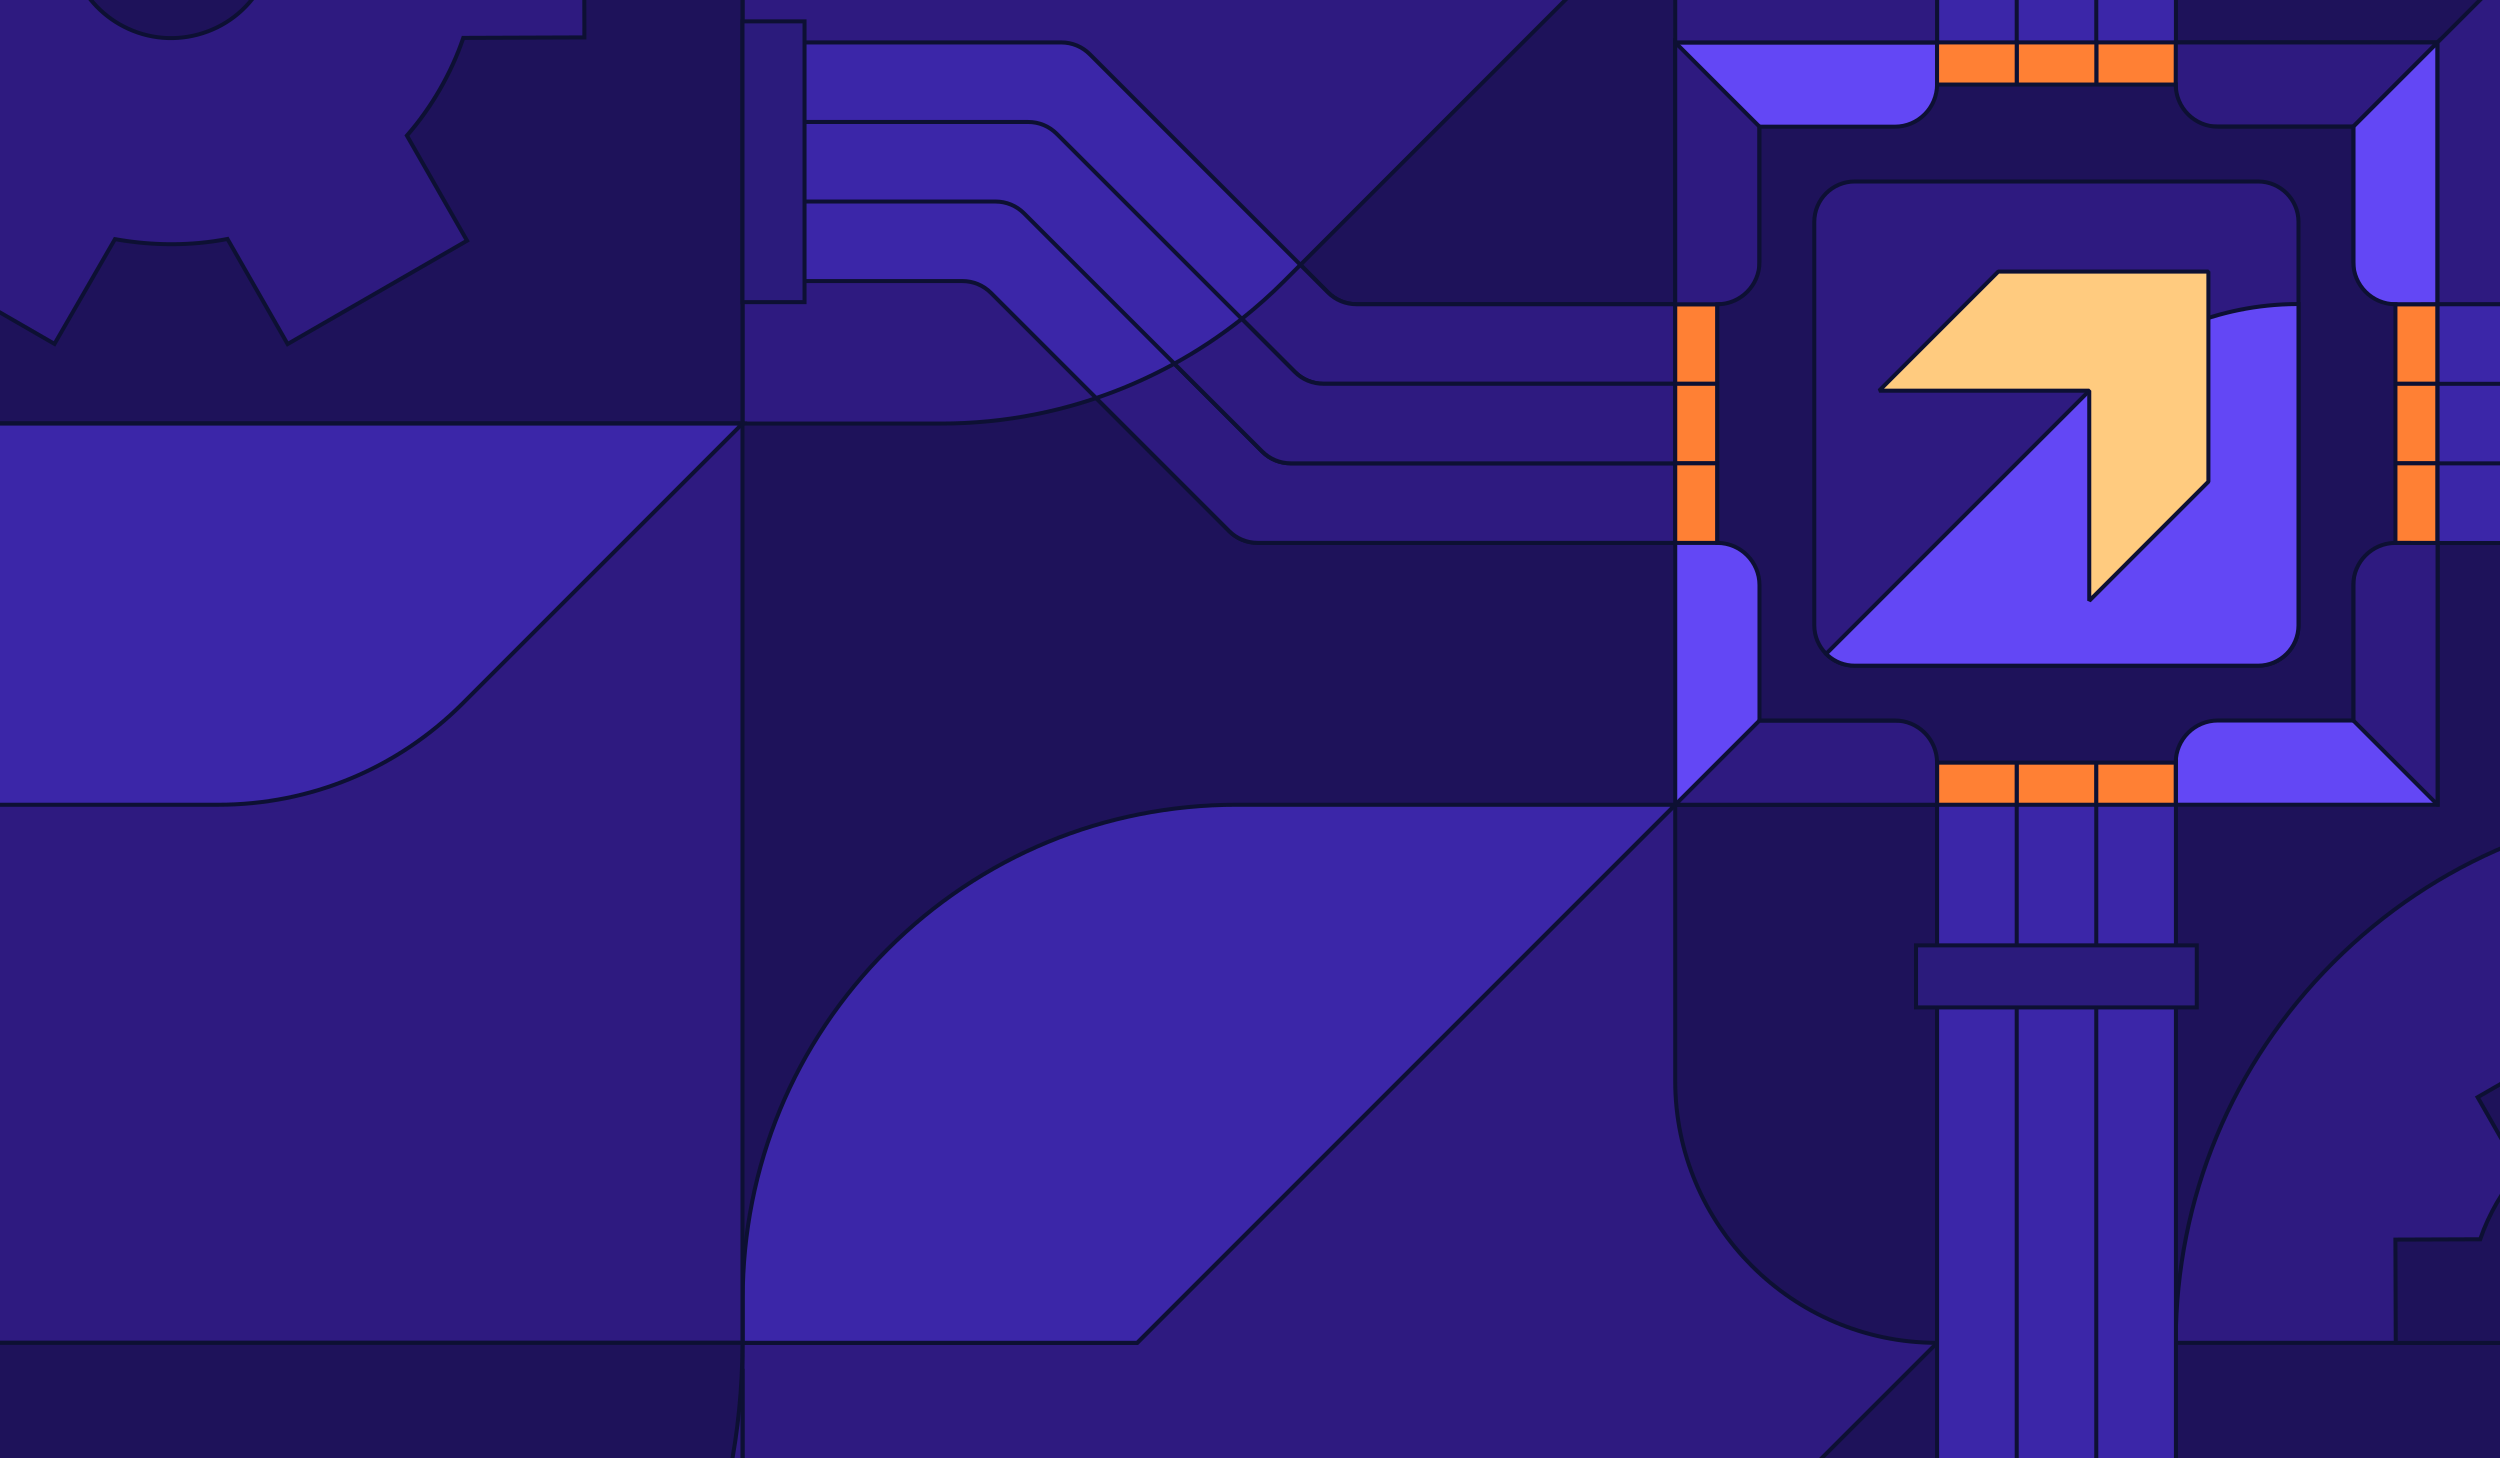 <svg width="960" height="560" viewBox="0 0 960 560" fill="none" xmlns="http://www.w3.org/2000/svg">
<g clip-path="url(#clip0_3209_75037)">
<path d="M1080.22 -42.226H-4.537V768.938H1080.22V-42.226Z" fill="#1E125A"/>
<path d="M1080.99 769.713H-5.312V-43H1080.99V769.713ZM-3.763 768.164H1079.44V-41.45H-3.763V768.164Z" fill="#0D1033"/>
<path d="M743.835 309.026H643.286L436.663 515.649H285.115V768.939H490.544L743.835 515.649V309.026Z" fill="#2E1A80"/>
<path d="M490.862 769.714H284.34V514.874H436.338L642.96 308.252H744.602V515.975L744.377 516.207L490.862 769.722V769.714ZM285.89 768.164H490.219L743.06 515.332V309.802H643.611L436.989 516.424H285.898V768.164H285.89Z" fill="#0D1033"/>
<path d="M285.185 515.648V498.741C285.185 393.962 370.129 309.018 474.908 309.018H643.293L436.663 515.648H285.185Z" fill="#3B26A8"/>
<path d="M436.981 516.423H284.41V498.742C284.41 447.859 304.222 400.022 340.205 364.039C376.188 328.056 424.026 308.244 474.908 308.244H645.161L436.981 516.423ZM285.96 514.874H436.338L641.418 309.801H474.908C424.436 309.801 376.994 329.458 341.306 365.139C305.617 400.82 285.968 448.278 285.968 498.742V514.874H285.96Z" fill="#0D1033"/>
<path d="M643.287 309.025H743.836V515.647C688.343 515.647 643.287 470.591 643.287 415.098V309.017V309.025Z" fill="#1E125A"/>
<path d="M744.61 516.423H743.835C687.97 516.423 642.511 470.972 642.511 415.099V308.243H744.61V516.415V516.423ZM644.061 309.801V415.107C644.061 469.864 688.396 514.455 743.06 514.873V309.801H644.061Z" fill="#0D1033"/>
<path d="M643.286 -42.226L492.869 108.191C457.994 143.066 410.699 162.654 361.374 162.654H285.108V-42.226H643.278H643.286Z" fill="#2E1A80"/>
<path d="M361.381 163.429H284.34V-43H645.161L493.419 108.734C475.993 126.16 455.608 139.781 432.835 149.211C410.063 158.64 386.021 163.421 361.373 163.421L361.381 163.429ZM285.89 161.879H361.381C385.827 161.879 409.668 157.137 432.247 147.785C454.825 138.433 475.04 124.928 492.326 107.641L641.418 -41.45H285.89V161.879Z" fill="#0D1033"/>
<path d="M674.697 116.823H520.894C516.788 116.823 512.844 115.188 509.938 112.282L418.486 20.829C415.58 17.924 411.636 16.289 407.53 16.289H285.123V107.935H369.571C373.677 107.935 377.621 109.57 380.527 112.476L471.979 203.928C474.885 206.834 478.829 208.469 482.936 208.469H674.697V116.83V116.823Z" fill="#3B26A8"/>
<path d="M675.472 209.234H482.936C478.589 209.234 474.506 207.545 471.43 204.469L379.977 113.017C377.196 110.235 373.5 108.709 369.571 108.709H284.348V15.513H407.53C411.877 15.513 415.96 17.202 419.036 20.278L510.489 111.73C513.27 114.512 516.966 116.046 520.895 116.046H675.472V209.234ZM285.89 107.159H369.564C373.91 107.159 377.994 108.848 381.07 111.924L472.522 203.377C475.304 206.158 479 207.692 482.936 207.692H673.922V117.604H520.895C516.548 117.604 512.465 115.914 509.388 112.838L417.936 21.386C415.154 18.604 411.458 17.078 407.53 17.078H285.898V107.174L285.89 107.159Z" fill="#0D1033"/>
<path d="M674.697 178.691H495.643C491.296 178.691 487.213 177.001 484.136 173.925L392.684 82.473C389.902 79.691 386.206 78.165 382.278 78.165H285.123V76.615H382.278C386.625 76.615 390.708 78.304 393.784 81.38L485.237 172.833C488.018 175.615 491.714 177.141 495.65 177.141H674.705V178.691H674.697Z" fill="#0D1033"/>
<path d="M674.697 148.14H508.187C503.84 148.14 499.757 146.451 496.681 143.375L405.228 51.922C402.447 49.141 398.751 47.614 394.822 47.614H285.123V46.065H394.822C399.169 46.065 403.253 47.754 406.329 50.83L497.781 142.282C500.563 145.064 504.259 146.598 508.187 146.598H674.697V148.148V148.14Z" fill="#0D1033"/>
<path d="M476.846 122.449L497.224 142.827C500.13 145.732 504.073 147.367 508.18 147.367H674.69V116.824H520.887C516.781 116.824 512.837 115.189 509.931 112.283L499.347 101.699L492.862 108.184C487.779 113.267 482.417 118.025 476.838 122.441L476.846 122.449Z" fill="#2E1A80"/>
<path d="M675.472 148.142H508.187C503.84 148.142 499.757 146.453 496.681 143.377L475.683 122.379L476.365 121.837C481.983 117.381 487.352 112.608 492.327 107.634L499.362 100.599L510.488 111.725C513.27 114.507 516.966 116.041 520.894 116.041H675.472V148.134V148.142ZM478.008 122.511L497.774 142.276C500.555 145.058 504.251 146.592 508.179 146.592H673.914V117.598H520.887C516.54 117.598 512.457 115.909 509.38 112.833L499.346 102.799L493.411 108.734C488.6 113.546 483.416 118.179 478 122.511H478.008Z" fill="#0D1033"/>
<path d="M484.679 173.379L450.951 139.65C441.343 144.935 431.286 149.351 420.911 152.861L471.98 203.93C474.885 206.835 478.829 208.47 482.936 208.47H674.697V177.927H495.643C491.536 177.927 487.592 176.292 484.687 173.386L484.679 173.379Z" fill="#2E1A80"/>
<path d="M675.471 209.237H482.935C478.588 209.237 474.505 207.548 471.429 204.472L419.485 152.528L420.67 152.125C430.975 148.646 441.04 144.214 450.586 138.968L451.097 138.689L485.244 172.836C488.026 175.618 491.721 177.152 495.65 177.152H675.479V209.245L675.471 209.237ZM422.336 153.186L472.521 203.372C475.303 206.153 478.999 207.688 482.927 207.688H673.914V178.694H495.634C491.288 178.694 487.204 177.005 484.128 173.928L450.811 140.611C441.699 145.585 432.13 149.808 422.328 153.194L422.336 153.186Z" fill="#0D1033"/>
<path d="M508.179 147.367C504.072 147.367 500.129 145.732 497.223 142.826L476.845 122.448C468.678 128.918 460.008 134.667 450.95 139.649L484.679 173.377C487.584 176.283 491.528 177.918 495.635 177.918H674.689V147.367H508.179Z" fill="#2E1A80"/>
<path d="M675.471 178.692H495.642C491.295 178.692 487.212 177.003 484.136 173.927L449.672 139.463L450.578 138.967C459.613 134 468.291 128.235 476.364 121.843L476.907 121.417L497.773 142.283C500.554 145.065 504.25 146.599 508.179 146.599H675.463V178.7L675.471 178.692ZM452.229 139.827L485.236 172.827C488.018 175.608 491.714 177.142 495.642 177.142H673.921V148.141H508.186C503.84 148.141 499.756 146.452 496.68 143.376L476.79 123.486C469.073 129.553 460.821 135.046 452.229 139.827Z" fill="#0D1033"/>
<path d="M1042.1 309.026H1080.22V515.649H835.473C835.473 401.61 928.056 309.026 1042.1 309.026Z" fill="#2E1A80"/>
<path d="M1080.99 516.424H834.698V515.649C834.698 460.249 856.269 408.166 895.444 368.998C934.62 329.831 986.703 308.252 1042.1 308.252H1080.99V516.424ZM836.248 514.874H1079.44V309.802H1042.1C987.114 309.802 935.418 331.21 896.537 370.091C857.842 408.785 836.449 460.18 836.248 514.874Z" fill="#0D1033"/>
<path d="M936.022 16.289H643.286V309.025H936.022V16.289Z" fill="#6347F5"/>
<path d="M642.511 15.513V309.791H936.797V15.513H642.511ZM935.248 308.241H644.061V17.062H935.248V308.241Z" fill="#0D1033"/>
<path d="M903.657 147.39H936.014V116.831H903.657V147.39Z" fill="#FF8034"/>
<path d="M936.797 148.172H902.891V116.063H936.797V148.172ZM904.44 146.623H935.247V117.613H904.44V146.623Z" fill="#0D1033"/>
<path d="M903.657 177.942H936.014V147.383H903.657V177.942Z" fill="#FF8034"/>
<path d="M936.797 178.708H902.891V146.6H936.797V178.708ZM904.44 177.159H935.247V148.149H904.44V177.159Z" fill="#0D1033"/>
<path d="M903.657 208.479H936.014V177.919H903.657V208.479Z" fill="#FF8034"/>
<path d="M936.797 209.252H902.891V177.144H936.797V209.252ZM904.44 207.703H935.247V178.693H904.44V207.703Z" fill="#0D1033"/>
<path d="M643.285 147.396H659.464V116.837H643.285V147.396Z" fill="#FF8034"/>
<path d="M660.239 148.171H642.511V116.062H660.239V148.171ZM644.061 146.622H658.69V117.612H644.061V146.622Z" fill="#0D1033"/>
<path d="M643.285 177.941H659.464V147.382H643.285V177.941Z" fill="#FF8034"/>
<path d="M660.239 178.707H642.511V146.599H660.239V178.707ZM644.061 177.158H658.69V148.148H644.061V177.158Z" fill="#0D1033"/>
<path d="M643.285 208.477H659.464V177.917H643.285V208.477Z" fill="#FF8034"/>
<path d="M660.239 209.25H642.511V177.142H660.239V209.25ZM644.061 207.701H658.69V178.691H644.061V207.701Z" fill="#0D1033"/>
<path d="M835.559 -42.226H743.835V769.225H835.559V-42.226Z" fill="#3B26A8"/>
<path d="M836.333 770H743.06V-43H836.333V770ZM744.609 768.45H834.784V-41.45H744.609V768.45Z" fill="#0D1033"/>
<path d="M775.192 -42.226H773.642V769.225H775.192V-42.226Z" fill="#0D1033"/>
<path d="M805.743 -42.226H804.194V769.225H805.743V-42.226Z" fill="#0D1033"/>
<path d="M804.913 276.67V309.026H835.472V276.67H804.913Z" fill="#FF8034"/>
<path d="M836.247 309.801H804.139V275.895H836.247V309.801ZM805.688 308.252H834.698V277.445H805.688V308.252Z" fill="#0D1033"/>
<path d="M774.377 276.67V309.027H804.936V276.67H774.377Z" fill="#FF8034"/>
<path d="M805.704 309.801H773.595V275.895H805.704V309.801ZM775.145 308.252H804.154V277.445H775.145V308.252Z" fill="#0D1033"/>
<path d="M743.835 276.661V309.018H774.394V276.661H743.835Z" fill="#FF8034"/>
<path d="M775.169 309.801H743.06V275.895H775.169V309.801ZM744.609 308.252H773.619V277.445H744.609V308.252Z" fill="#0D1033"/>
<path d="M804.968 16.289V48.645H835.558V16.289H804.968Z" fill="#FF8034"/>
<path d="M836.334 49.419H804.194V15.513H836.334V49.419ZM805.743 47.869H834.784V17.062H805.743V47.869Z" fill="#0D1033"/>
<path d="M774.401 16.289V48.645H804.991V16.289H774.401Z" fill="#FF8034"/>
<path d="M805.765 49.419H773.625V15.513H805.765V49.419ZM775.175 47.869H804.215V17.062H775.175V47.869Z" fill="#0D1033"/>
<path d="M743.835 16.281V48.638H774.425V16.281H743.835Z" fill="#FF8034"/>
<path d="M775.192 49.419H743.052V15.513H775.192V49.419ZM744.602 47.869H773.642V17.062H744.602V47.869Z" fill="#0D1033"/>
<path d="M1080.22 116.792H936.022V208.516H1080.22V116.792Z" fill="#3B26A8"/>
<path d="M1080.99 209.291H935.248V116.018H1080.99V209.291ZM936.797 207.741H1079.44V117.567H936.797V207.741Z" fill="#0D1033"/>
<path d="M1080.22 177.158H936.023V178.708H1080.22V177.158Z" fill="#0D1033"/>
<path d="M1080.22 146.607H936.023V148.157H1080.22V146.607Z" fill="#0D1033"/>
<path d="M675.642 276.67L643.286 309.027H743.835V276.67H675.642Z" fill="#2E1A80"/>
<path d="M744.61 309.801H641.419L675.325 275.895H744.61V309.801ZM645.161 308.252H743.06V277.445H675.968L645.161 308.252Z" fill="#0D1033"/>
<path d="M675.643 48.646L643.287 16.289V116.838H675.643V48.646Z" fill="#2E1A80"/>
<path d="M676.418 117.613H642.511V14.422L676.418 48.328V117.613ZM644.061 116.063H674.868V48.964L644.061 18.157V116.056V116.063Z" fill="#0D1033"/>
<path d="M903.665 48.646L936.022 16.289H835.511L835.473 48.646H903.665Z" fill="#2E1A80"/>
<path d="M903.983 49.419H834.698L834.745 15.513H937.889L903.983 49.419ZM836.248 47.869H903.34L934.147 17.062H836.287L836.248 47.869Z" fill="#0D1033"/>
<path d="M903.665 276.671L936.022 309.027V208.525L903.665 208.479V276.671Z" fill="#2E1A80"/>
<path d="M935.247 207.742L902.891 207.703V276.988L935.697 309.794H936.797V207.742H935.247ZM935.247 307.152L904.44 276.345V209.253L935.247 209.292V307.152Z" fill="#0D1033"/>
<path d="M903.665 48.647L936.022 16.29V116.793L903.665 116.839V48.647Z" fill="#6347F5"/>
<path d="M902.891 117.613V48.328L936.797 14.422V117.566L902.891 117.613ZM904.44 48.971V116.063L935.247 116.025V18.164L904.44 48.971Z" fill="#0D1033"/>
<path d="M903.665 100.661V48.647H851.651C842.718 48.647 835.473 41.403 835.473 32.469H743.835C743.835 41.403 736.59 48.647 727.656 48.647H675.642V100.661C675.642 109.595 668.398 116.839 659.464 116.839V208.478C668.398 208.478 675.642 215.722 675.642 224.656V276.67H727.656C736.59 276.67 743.835 283.915 743.835 292.849H835.473C835.473 283.915 842.718 276.67 851.651 276.67H903.665V224.656C903.665 215.722 910.91 208.478 919.844 208.478V116.839C910.91 116.839 903.665 109.595 903.665 100.661Z" fill="#1E125A"/>
<path d="M836.248 293.624H743.06V292.849C743.06 284.357 736.149 277.445 727.657 277.445H674.868V224.657C674.868 216.165 667.956 209.253 659.464 209.253H658.689V116.065H659.464C667.956 116.065 674.868 109.154 674.868 100.661V47.873H727.657C736.149 47.873 743.06 40.961 743.06 32.469V31.694H836.248V32.469C836.248 40.961 843.16 47.873 851.652 47.873H904.441V100.661C904.441 109.154 911.352 116.065 919.844 116.065H920.619V209.253H919.844C911.352 209.253 904.441 216.165 904.441 224.657V277.445H851.652C843.16 277.445 836.248 284.357 836.248 292.849V293.624ZM744.587 292.074H834.714C835.117 283.086 842.563 275.896 851.652 275.896H902.891V224.657C902.891 215.568 910.081 208.13 919.069 207.719V117.591C910.081 117.188 902.891 109.742 902.891 100.654V49.422H851.652C842.563 49.422 835.125 42.232 834.714 33.244H744.587C744.184 42.232 736.738 49.422 727.649 49.422H676.41V100.661C676.41 109.75 669.219 117.188 660.231 117.591V207.719C669.219 208.122 676.41 215.568 676.41 224.657V275.896H727.649C736.738 275.896 744.176 283.086 744.587 292.074Z" fill="#0D1033"/>
<path d="M712.183 255.626L867.124 255.626C875.683 255.626 882.621 248.688 882.621 240.129V85.188C882.621 76.629 875.683 69.691 867.124 69.691L712.183 69.691C703.624 69.691 696.686 76.629 696.686 85.188V240.129C696.686 248.688 703.624 255.626 712.183 255.626Z" fill="#2E1A80"/>
<path d="M867.125 256.4H712.183C703.21 256.4 695.912 249.101 695.912 240.129V85.187C695.912 76.215 703.21 68.916 712.183 68.916H867.125C876.097 68.916 883.396 76.215 883.396 85.187V240.129C883.396 249.101 876.097 256.4 867.125 256.4ZM712.183 70.466C704.063 70.466 697.461 77.067 697.461 85.187V240.129C697.461 248.249 704.063 254.851 712.183 254.851H867.125C875.245 254.851 881.846 248.249 881.846 240.129V85.187C881.846 77.067 875.245 70.466 867.125 70.466H712.183Z" fill="#0D1033"/>
<path d="M1046.12 421.746C1036.14 419.941 1025.73 419.864 1015.85 421.793L999.68 393.52L951.416 421.32L967.587 449.594C964.294 453.344 961.295 457.551 958.73 461.999C956.158 466.454 954.012 471.141 952.416 475.876L919.842 476.007L919.966 515.647H1005.78C1002 507.659 1002.07 498.012 1006.83 489.776C1014.54 476.426 1031.59 471.854 1044.95 479.564C1057.63 486.886 1062.36 502.638 1056.2 515.647H1080.22V403.856L1062.39 393.558L1046.12 421.746Z" fill="#1E125A"/>
<path d="M1080.99 516.423H1054.96L1055.49 515.315C1061.5 502.654 1056.69 487.243 1044.55 480.238C1031.6 472.761 1014.98 477.217 1007.5 490.164C1003.06 497.858 1002.67 507.264 1006.48 515.315L1006.99 516.423H919.192L919.06 475.233L951.851 475.101C953.439 470.522 955.523 465.989 958.049 461.612C960.575 457.234 963.458 453.166 966.634 449.501L950.347 421.042L999.959 392.466L1016.25 420.933C1025.62 419.175 1035.79 419.159 1045.71 420.895L1062.1 392.513L1080.99 403.422V516.438V516.423ZM1057.39 514.873H1079.44V404.306L1062.67 394.62L1046.51 422.607L1045.98 422.514C1035.87 420.685 1025.51 420.701 1016 422.56L1015.46 422.669L999.394 394.589L952.47 421.615L968.533 449.695L968.168 450.113C964.922 453.809 961.97 457.939 959.397 462.394C956.825 466.849 954.725 471.467 953.145 476.132L952.966 476.659L920.617 476.79L920.741 514.889H1004.59C1001.11 506.629 1001.66 497.192 1006.17 489.405C1014.07 475.713 1031.64 471.003 1045.33 478.906C1057.82 486.112 1062.96 501.717 1057.39 514.881V514.873Z" fill="#0D1033"/>
<path d="M712.184 255.625H867.126C875.687 255.625 882.622 248.69 882.622 240.128V116.753C852.489 116.753 823.588 128.724 802.273 150.032L701.22 251.084C704.025 253.889 707.899 255.625 712.176 255.625H712.184Z" fill="#6347F5"/>
<path d="M867.125 256.4H712.184C707.837 256.4 703.754 254.711 700.678 251.635L700.127 251.085L801.73 149.482C823.34 127.872 852.063 115.971 882.622 115.971H883.397V240.121C883.397 249.093 876.098 256.392 867.125 256.392V256.4ZM702.336 251.069C705.04 253.51 708.511 254.85 712.184 254.85H867.125C875.245 254.85 881.847 248.249 881.847 240.129V117.528C851.993 117.73 823.96 129.445 802.823 150.582L702.328 251.077L702.336 251.069Z" fill="#0D1033"/>
<path d="M767.351 104.277L721.597 150.031H802.272V230.713L848.033 184.96V104.277H767.351Z" fill="#FFCB7F"/>
<path d="M802.822 231.256L801.497 230.706V150.806H721.597L721.047 149.481L766.8 103.728L767.35 103.503H848.025L848.8 104.278V184.952L848.575 185.503L802.822 231.256ZM723.464 149.256H802.272L803.047 150.031V228.839L847.25 184.635V105.053H767.668L723.464 149.256Z" fill="#0D1033"/>
<path d="M994.537 -42.226L936.022 16.289V116.792H1080.22V-42.226H994.537Z" fill="#2E1A80"/>
<path d="M1080.99 117.567H935.248V15.972L994.212 -43H1080.99V117.567ZM936.797 116.017H1079.44V-41.45H994.855L936.789 16.607V116.017H936.797Z" fill="#0D1033"/>
<path d="M743.836 -42.226H643.287V16.289H743.836V-42.226Z" fill="#2E1A80"/>
<path d="M744.61 17.064H642.511V-43H744.61V17.064ZM644.061 15.515H743.06V-41.45H644.061V15.515Z" fill="#0D1033"/>
<path d="M285.116 -42.226H-4.537V162.654H285.116V-42.226Z" fill="#1E125A"/>
<path d="M285.89 163.429H-5.312V-43H285.89V163.429ZM-3.763 161.879H284.34V-41.45H-3.763V161.879Z" fill="#0D1033"/>
<path d="M-4.537 515.65H285.115L285.115 162.655L-4.537 162.655L-4.537 515.65Z" fill="#2E1A80"/>
<path d="M285.89 516.424H-5.312V161.88H285.89V516.424ZM-3.763 514.874H284.34V163.43H-3.763V514.874Z" fill="#0D1033"/>
<path d="M285.116 162.656L177.655 270.117C152.745 295.027 118.955 309.028 83.716 309.028H-4.537V162.664H285.116V162.656Z" fill="#3B26A8"/>
<path d="M83.723 309.803H-5.312V161.889H286.983L178.205 270.666C152.969 295.902 119.411 309.803 83.723 309.803ZM-3.763 308.253H83.723C119.001 308.253 152.171 294.515 177.112 269.566L283.248 163.431H-3.763V308.245V308.253Z" fill="#0D1033"/>
<path d="M285.115 116.025H308.94V8.209H285.115V116.025Z" fill="#2B1B7C"/>
<path d="M309.716 116.801H284.34V7.427H309.716V116.801ZM285.89 115.251H308.166V8.976H285.89V115.251Z" fill="#0D1033"/>
<path d="M20.916 132.063L44.145 91.827C58.387 94.407 73.255 94.515 87.35 91.757L110.439 132.118L179.344 92.431L156.255 52.071C160.958 46.717 165.227 40.712 168.9 34.358C172.573 28.005 175.633 21.302 177.911 14.553L224.408 14.368L224.315 -42.226H105.945H101.73C107.115 -30.82 107.015 -17.059 100.227 -5.297C89.225 13.763 64.887 20.287 45.827 9.277C27.704 -1.175 20.947 -23.661 29.757 -42.226H-4.537V117.365L20.916 132.063Z" fill="#2E1A80"/>
<path d="M110.152 133.172L86.954 92.618C73.472 95.174 58.828 95.198 44.548 92.68L21.202 133.118L-5.312 117.815V-43H30.98L30.454 -41.892C21.807 -23.66 28.726 -1.477 46.206 8.611C55.248 13.833 65.77 15.22 75.843 12.524C85.916 9.828 94.338 3.358 99.552 -5.677C105.953 -16.757 106.503 -30.293 101.025 -41.892L100.506 -43H225.09L225.183 15.143L178.468 15.329C176.198 21.915 173.207 28.447 169.573 34.746C165.939 41.045 161.779 46.903 157.207 52.164L180.405 92.71L179.739 93.098L110.16 133.172H110.152ZM87.744 90.89L110.725 131.057L178.282 92.137L155.301 51.97L155.665 51.552C160.314 46.26 164.537 40.34 168.217 33.963C171.898 27.579 174.912 20.97 177.167 14.298L177.345 13.771L223.625 13.585L223.532 -41.458H102.931C108.076 -29.657 107.339 -16.083 100.893 -4.917C95.469 4.481 86.714 11.199 76.238 14.004C65.77 16.809 54.822 15.367 45.431 9.936C36.536 4.799 29.973 -3.422 26.951 -13.216C24.069 -22.568 24.642 -32.548 28.548 -41.466H-3.763V116.924L20.637 131.01L43.75 90.975L44.284 91.068C58.742 93.687 73.588 93.663 87.202 91.006L87.744 90.897V90.89Z" fill="#0D1033"/>
<path d="M843.562 386.849V363.023H735.745V386.849H843.562Z" fill="#2B1B7C"/>
<path d="M844.337 387.623H734.971V362.248H844.337V387.623ZM736.52 386.073H842.788V363.797H736.52V386.073Z" fill="#0D1033"/>
<path d="M285.115 527.395L43.571 768.938H285.115V527.395Z" fill="#2E1A80"/>
<path d="M285.89 769.713H41.704L285.89 525.527V769.713ZM45.447 768.163H284.34V529.269L45.439 768.163H45.447Z" fill="#0D1033"/>
<path d="M31.825 768.938H-4.537L-4.537 515.648H285.115C285.115 655.442 171.619 768.938 31.825 768.938Z" fill="#1E125A"/>
<path d="M31.825 769.713H-5.312V514.874H285.89V515.648C285.89 583.507 259.461 647.314 211.476 695.299C163.491 743.284 99.692 769.713 31.825 769.713ZM-3.763 768.164H31.825C99.273 768.164 162.685 741.897 210.376 694.207C257.888 646.694 284.131 583.585 284.333 516.431H-3.763V768.171V768.164Z" fill="#0D1033"/>
</g>
<defs>
<clipPath id="clip0_3209_75037">
<rect width="960" height="560" fill="white"/>
</clipPath>
</defs>
</svg>
